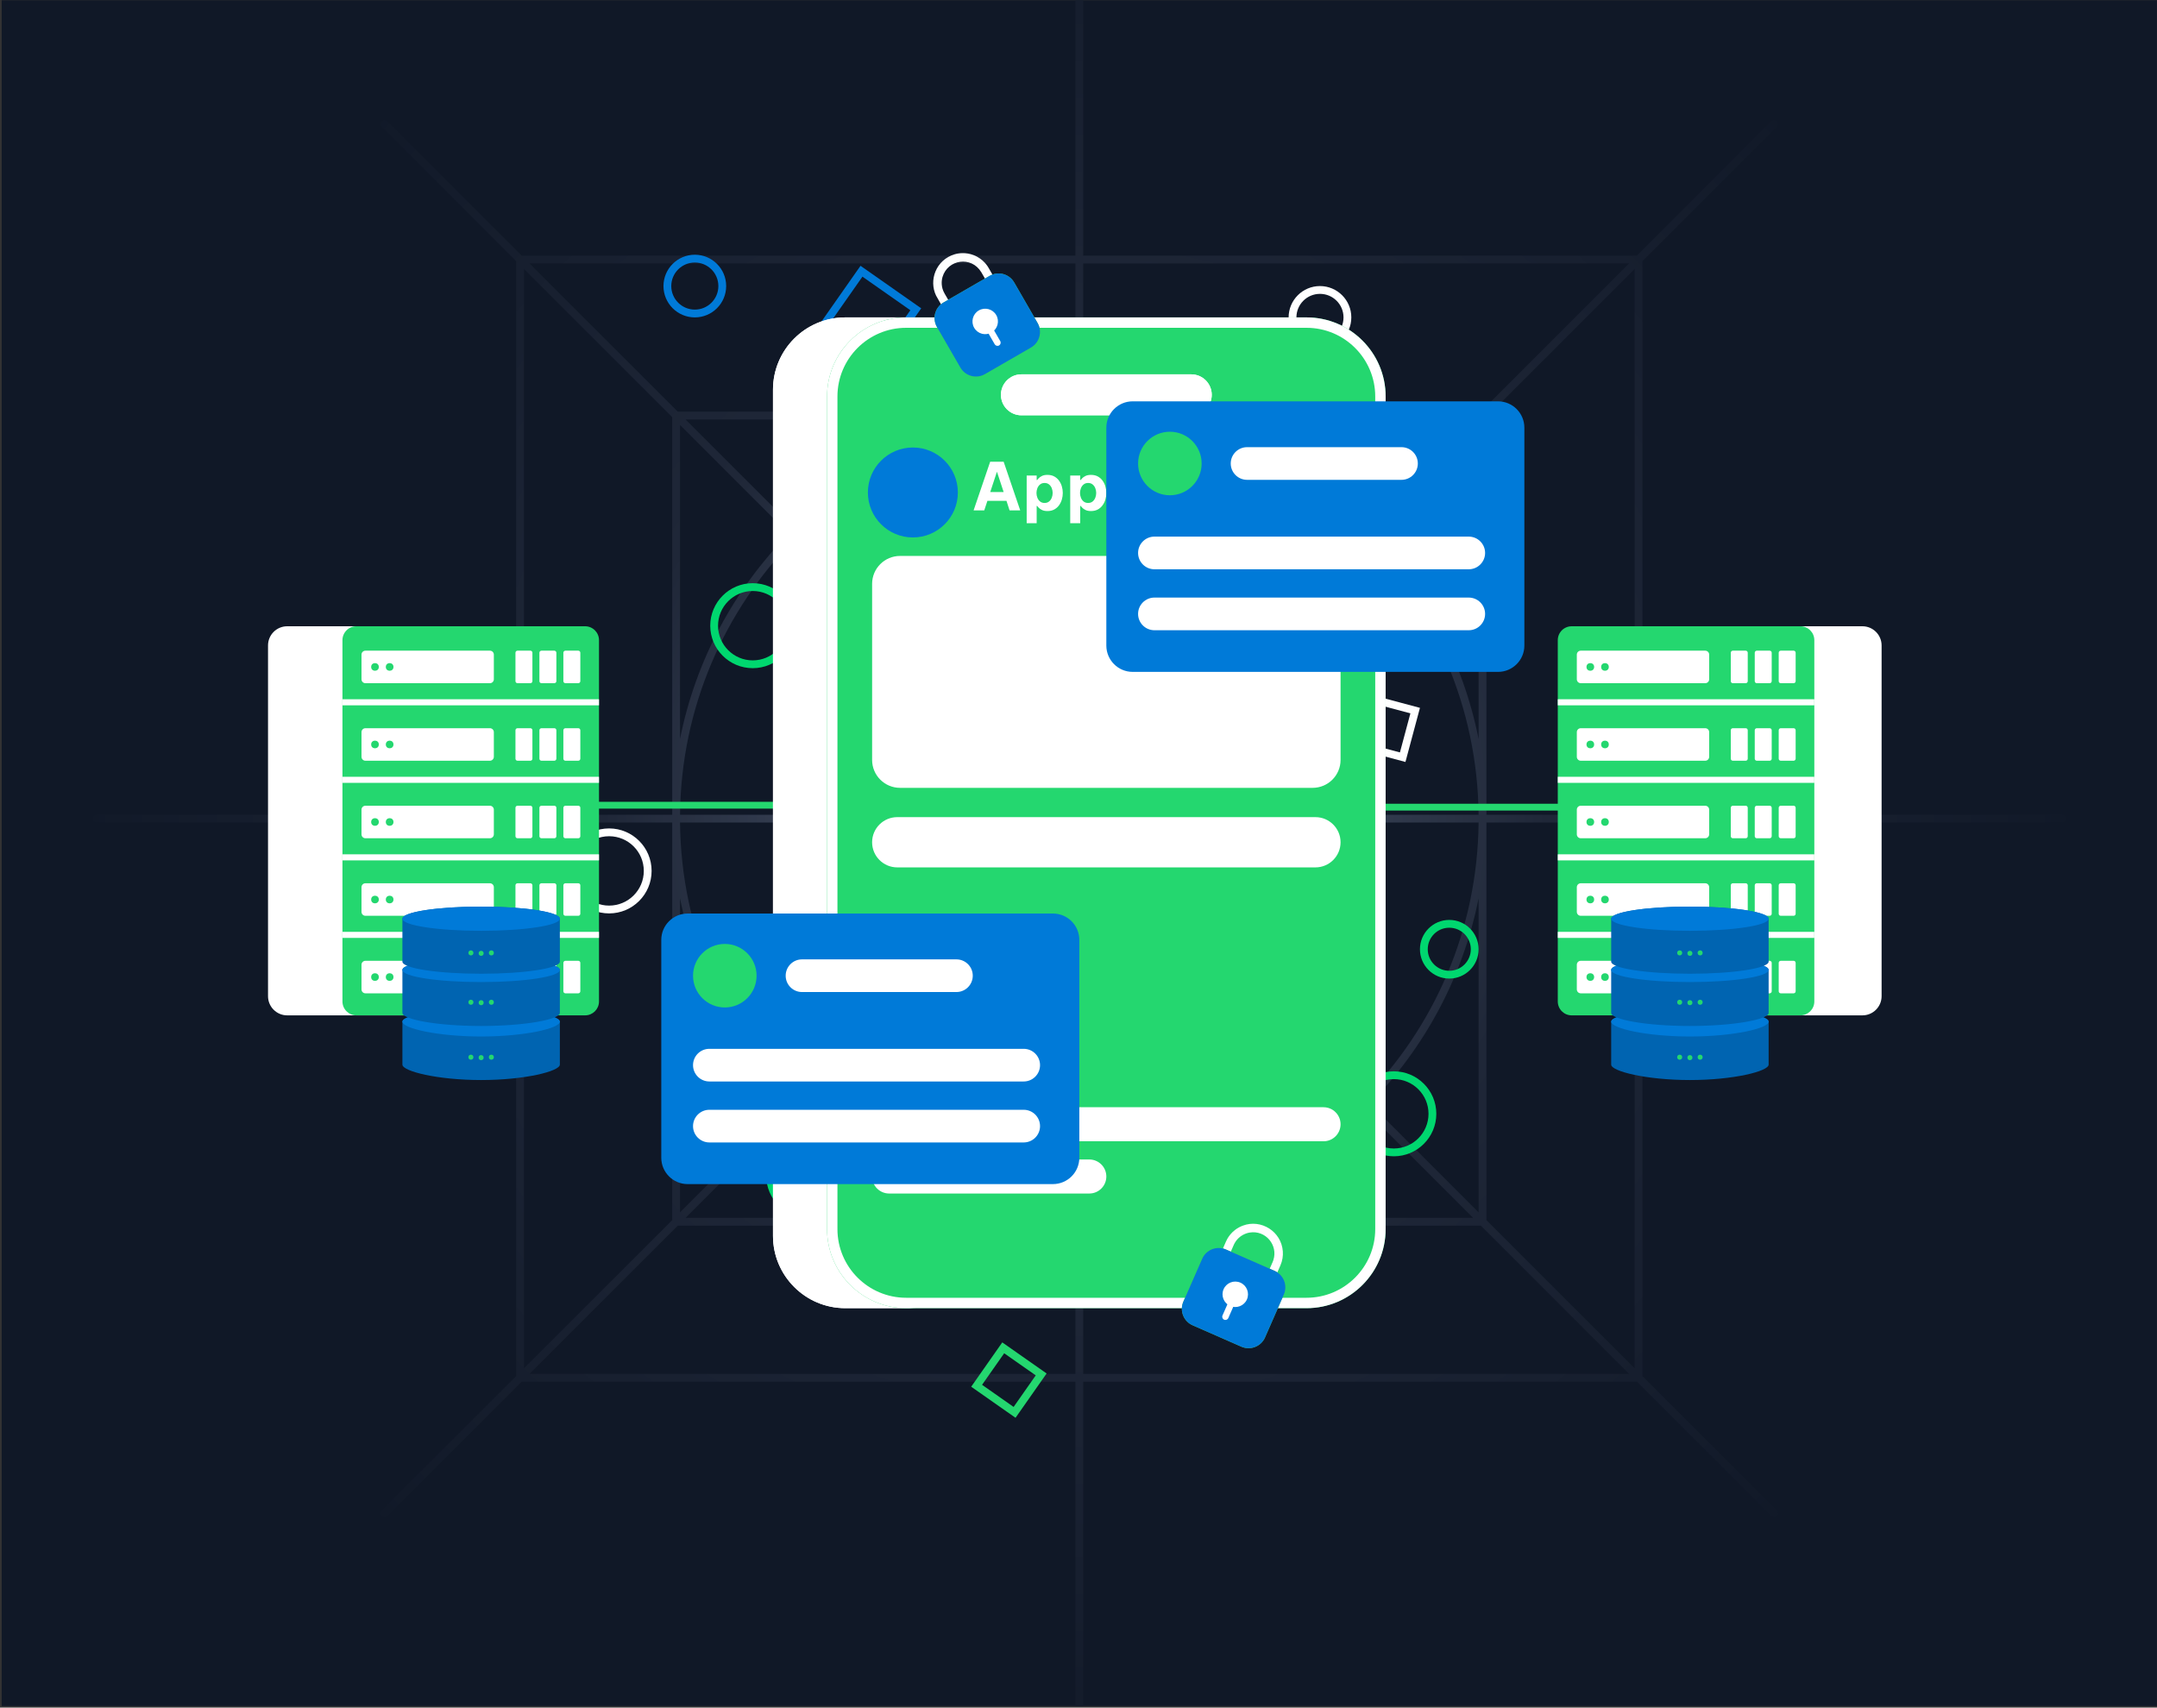 <?xml version="1.0" encoding="UTF-8" standalone="no"?><!DOCTYPE svg PUBLIC "-//W3C//DTD SVG 1.1//EN" "http://www.w3.org/Graphics/SVG/1.1/DTD/svg11.dtd"><svg width="100%" height="100%" viewBox="0 0 1244 985" version="1.1" xmlns="http://www.w3.org/2000/svg" xmlns:xlink="http://www.w3.org/1999/xlink" xml:space="preserve" xmlns:serif="http://www.serif.com/" style="fill-rule:evenodd;clip-rule:evenodd;stroke-linejoin:round;stroke-miterlimit:2;"><rect x="0" y="0" width="1244" height="985" fill="#333333" stroke="none"/><rect id="FE-Networking" x="0.968" y="0.137" width="1243" height="984" style="fill:rgb(16,24,39);"/><clipPath id="_clip1"><rect x="0.968" y="0.137" width="1243" height="984"/></clipPath><g clip-path="url(#_clip1)"><g id="Bg-grid" serif:id="Bg grid"><path d="M297.68,474.489L55.759,474.489C54.517,474.489 53.509,473.481 53.509,472.239C53.509,470.997 54.517,469.989 55.759,469.989L297.68,469.989L297.68,150.634L220.153,73.106C219.275,72.228 219.275,70.802 220.153,69.924C221.031,69.046 222.457,69.046 223.335,69.924L300.862,147.452L620.218,147.452L620.218,-66.364C620.218,-67.605 621.226,-68.614 622.468,-68.614C623.709,-68.614 624.718,-67.605 624.718,-66.364L624.718,147.452L944.073,147.452L1021.6,69.924C1022.48,69.046 1023.9,69.046 1024.78,69.924C1025.66,70.802 1025.66,72.228 1024.78,73.106L947.255,150.634L947.255,469.989L1189.18,469.989C1190.42,469.989 1191.43,470.997 1191.43,472.239C1191.43,473.481 1190.42,474.489 1189.18,474.489L947.255,474.489L947.255,793.844L1024.78,871.372C1025.66,872.25 1025.66,873.676 1024.78,874.554C1023.9,875.432 1022.48,875.432 1021.6,874.554L944.073,797.026L624.718,797.026L624.718,1067.06C624.718,1068.3 623.709,1069.31 622.468,1069.31C621.226,1069.31 620.218,1068.3 620.218,1067.06L620.218,797.026L300.862,797.026L223.335,874.554C222.457,875.432 221.031,875.432 220.153,874.554C219.275,873.676 219.275,872.25 220.153,871.372L297.68,793.844L297.68,474.489ZM302.18,155.134C302.18,178.265 302.18,323.814 302.18,469.989L387.68,469.989L387.68,240.634L302.18,155.134ZM620.218,151.952L305.362,151.952L390.862,237.452L620.218,237.452L620.218,151.952ZM939.573,151.952L624.718,151.952L624.718,237.452L854.073,237.452L939.573,151.952ZM942.755,469.989L942.755,155.134L857.255,240.634L857.255,469.989L942.755,469.989ZM942.755,789.344L942.755,474.489L857.255,474.489L857.255,703.844L942.755,789.344ZM624.718,792.526L939.573,792.526L854.073,707.026L624.718,707.026L624.718,792.526ZM305.362,792.526L620.218,792.526L620.218,707.026L390.862,707.026L305.362,792.526ZM302.18,474.489C302.18,620.663 302.18,766.213 302.18,789.344L387.68,703.844L387.68,474.489L302.18,474.489ZM392.18,245.134C392.18,268.752 392.18,343.714 392.18,426.302C401.244,380.684 423.542,339.808 454.897,307.85L392.18,245.134ZM576.531,241.952C489.611,241.952 411.792,241.952 395.362,241.952L458.079,304.668C490.037,273.313 530.913,251.015 576.531,241.952ZM849.573,241.952C833.144,241.952 755.325,241.952 668.405,241.952C714.022,251.015 754.898,273.313 786.856,304.668L849.573,241.952ZM852.755,426.302L852.755,245.134L790.038,307.85C821.394,339.808 843.691,380.684 852.755,426.302ZM852.755,699.344L852.755,518.176C843.691,563.794 821.394,604.67 790.038,636.627L852.755,699.344ZM668.405,702.526C755.325,702.526 833.144,702.526 849.573,702.526L786.856,639.809C754.898,671.165 714.022,693.463 668.405,702.526ZM395.362,702.526C411.792,702.526 489.611,702.526 576.531,702.526C530.913,693.463 490.037,671.165 458.079,639.809L395.362,702.526ZM392.18,518.176C392.18,605.272 392.18,682.935 392.18,699.344L454.897,636.627C423.542,604.67 401.244,563.794 392.18,518.176ZM458.079,311.032C417.813,352.086 392.784,408.138 392.191,469.989L617.036,469.989L458.079,311.032ZM620.218,241.962C558.367,242.556 502.315,267.584 461.261,307.85L620.218,466.807L620.218,241.962ZM783.675,307.85C742.62,267.584 686.569,242.556 624.718,241.962L624.718,466.807L783.675,307.85ZM852.744,469.989C852.151,408.138 827.122,352.086 786.857,311.032L627.9,469.989L852.744,469.989ZM786.857,633.446C827.122,592.392 852.151,536.34 852.744,474.489L627.9,474.489L786.857,633.446ZM624.718,702.515C686.569,701.922 742.62,676.894 783.675,636.628L624.718,477.671L624.718,702.515ZM461.261,636.628C502.315,676.894 558.367,701.922 620.218,702.515L620.218,477.671L461.261,636.628ZM392.191,474.489C392.784,536.34 417.813,592.392 458.079,633.446L617.036,474.489L392.191,474.489Z" style="fill:url(#_Radial2);"/></g><g><path d="M351.29,477.871C364.818,477.871 375.801,488.854 375.801,502.382C375.801,515.91 364.818,526.894 351.29,526.894C337.761,526.894 326.778,515.91 326.778,502.382C326.778,488.854 337.761,477.871 351.29,477.871ZM351.29,482.371C340.245,482.371 331.278,491.338 331.278,502.382C331.278,513.427 340.245,522.394 351.29,522.394C362.334,522.394 371.301,513.427 371.301,502.382C371.301,491.338 362.334,482.371 351.29,482.371Z" style="fill:white;"/><path d="M434.126,336.411C447.654,336.411 458.637,347.395 458.637,360.923C458.637,374.451 447.654,385.434 434.126,385.434C420.598,385.434 409.614,374.451 409.614,360.923C409.614,347.395 420.598,336.411 434.126,336.411ZM434.126,340.911C423.081,340.911 414.114,349.878 414.114,360.923C414.114,371.968 423.081,380.934 434.126,380.934C445.171,380.934 454.137,371.968 454.137,360.923C454.137,349.878 445.171,340.911 434.126,340.911Z" style="fill:rgb(0,215,111);"/><path d="M761.262,165.011C771.239,165.011 779.34,173.112 779.34,183.09C779.34,193.068 771.239,201.168 761.262,201.168C751.284,201.168 743.183,193.068 743.183,183.09C743.183,173.112 751.284,165.011 761.262,165.011ZM761.262,169.511C753.768,169.511 747.683,175.596 747.683,183.09C747.683,190.584 753.768,196.668 761.262,196.668C768.756,196.668 774.84,190.584 774.84,183.09C774.84,175.596 768.756,169.511 761.262,169.511Z" style="fill:white;"/><path d="M400.721,146.933C410.699,146.933 418.8,155.034 418.8,165.011C418.8,174.989 410.699,183.09 400.721,183.09C390.744,183.09 382.643,174.989 382.643,165.011C382.643,155.034 390.744,146.933 400.721,146.933ZM400.721,151.433C393.227,151.433 387.143,157.517 387.143,165.011C387.143,172.506 393.227,178.59 400.721,178.59C408.216,178.59 414.3,172.506 414.3,165.011C414.3,157.517 408.216,151.433 400.721,151.433Z" style="fill:rgb(0,122,216);"/><path d="M466.419,653.673C479.947,653.673 490.93,664.656 490.93,678.184C490.93,691.712 479.947,702.695 466.419,702.695C452.891,702.695 441.907,691.712 441.907,678.184C441.907,664.656 452.891,653.673 466.419,653.673ZM466.419,658.173C455.374,658.173 446.407,667.139 446.407,678.184C446.407,689.229 455.374,698.195 466.419,698.195C477.463,698.195 486.43,689.229 486.43,678.184C486.43,667.139 477.463,658.173 466.419,658.173Z" style="fill:rgb(0,215,111);"/><path d="M835.838,530.649C845.175,530.649 852.755,538.229 852.755,547.565C852.755,556.902 845.175,564.482 835.838,564.482C826.502,564.482 818.921,556.902 818.921,547.565C818.921,538.229 826.502,530.649 835.838,530.649ZM835.838,535.149C828.985,535.149 823.421,540.712 823.421,547.565C823.421,554.418 828.985,559.982 835.838,559.982C842.691,559.982 848.255,554.418 848.255,547.565C848.255,540.712 842.691,535.149 835.838,535.149Z" style="fill:rgb(0,215,111);"/><path d="M803.852,617.976C817.38,617.976 828.363,628.959 828.363,642.487C828.363,656.015 817.38,666.999 803.852,666.999C790.323,666.999 779.34,656.015 779.34,642.487C779.34,628.959 790.323,617.976 803.852,617.976ZM803.852,622.476C792.807,622.476 783.84,631.443 783.84,642.487C783.84,653.532 792.807,662.499 803.852,662.499C814.896,662.499 823.863,653.532 823.863,642.487C823.863,631.443 814.896,622.476 803.852,622.476Z" style="fill:rgb(0,215,111);"/><path d="M221.49,403.682L240.184,442.12L201.746,460.814L183.052,422.376L221.49,403.682ZM219.411,409.697L189.066,424.455L203.824,454.799L234.169,440.042L219.411,409.697Z" style="fill:rgb(0,122,216);"/><path d="M496.292,153.323L531.293,177.856L506.759,212.857L471.758,188.324L496.292,153.323ZM497.394,159.59L478.026,187.222L505.657,206.589L525.025,178.958L497.394,159.59Z" style="fill:rgb(0,122,216);"/><path d="M578.039,774.352L603.609,792.275L585.686,817.845L560.116,799.922L578.039,774.352ZM579.141,780.62L566.384,798.82L584.584,811.578L597.341,793.377L579.141,780.62Z" style="fill:rgb(36,215,111);"/><path d="M818.921,408.322L810.557,439.538L779.34,431.174L787.705,399.957L818.921,408.322ZM813.41,411.504L790.887,405.469L784.851,427.992L807.375,434.027L813.41,411.504Z" style="fill:white;"/><path d="M226.924,452.992L262.496,466.07L237.805,489.297L226.924,452.992ZM233.818,460.322C233.818,460.322 240.025,481.03 240.025,481.03L254.109,467.782L233.818,460.322Z" style="fill:white;"/><path d="M1016.56,492.938L1005.2,529.095L980.819,505.542L1016.56,492.938ZM1009.57,500.175C1009.57,500.175 989.182,507.365 989.182,507.365L1003.09,520.799L1009.57,500.175Z" style="fill:rgb(0,122,216);"/></g><path d="M271.48,466.446L271.48,462.515L471.009,462.515L471.009,466.446L271.48,466.446Z" style="fill:rgb(36,215,111);"/><path d="M745.61,467.565L745.61,463.633L945.139,463.633L945.139,467.565L745.61,467.565Z" style="fill:rgb(36,215,111);"/><g id="Layer-1" serif:id="Layer 1"/><g id="Coloured"/><g id="Mobile"><path d="M522.606,183.09L487.503,183.09C464.489,183.09 445.805,201.774 445.805,224.788L445.805,712.908C445.805,735.921 464.489,754.606 487.503,754.606L529.067,754.606C506.054,754.606 479.056,735.921 479.056,712.908L479.056,224.788C479.056,201.774 499.593,183.09 522.606,183.09Z" style="fill:white;"/><path d="M522.606,183.09C499.593,183.09 479.056,201.774 479.056,224.788L479.056,712.908C479.056,735.921 506.054,754.606 529.067,754.606L487.503,754.606C464.489,754.606 445.805,735.921 445.805,712.908L445.805,224.788C445.805,201.774 464.489,183.09 487.503,183.09L522.606,183.09ZM493.738,748.606C490.835,746.519 488.135,744.203 485.714,741.692C477.949,733.642 473.056,723.646 473.056,712.908L473.056,224.788C473.056,210.615 479.847,197.843 490.227,189.09L487.503,189.09C467.8,189.09 451.805,205.086 451.805,224.788L451.805,712.908C451.805,732.61 467.8,748.606 487.503,748.606L493.738,748.606Z" style="fill:white;"/><path d="M476.978,228.718L476.978,708.977C476.978,734.16 497.424,754.606 522.606,754.606L753.503,754.606C778.685,754.606 799.131,734.16 799.131,708.977L799.131,228.718C799.131,203.535 778.685,183.09 753.503,183.09L522.606,183.09C497.424,183.09 476.978,203.535 476.978,228.718Z" style="fill:rgb(36,215,111);"/><path d="M476.978,228.718C476.978,203.535 497.424,183.09 522.606,183.09L753.503,183.09C778.685,183.09 799.131,203.535 799.131,228.718L799.131,708.977C799.131,734.16 778.685,754.606 753.503,754.606L522.606,754.606C497.424,754.606 476.978,734.16 476.978,708.977L476.978,228.718ZM482.978,228.718L482.978,708.977C482.978,730.849 500.735,748.606 522.606,748.606L753.503,748.606C775.374,748.606 793.131,730.849 793.131,708.977L793.131,228.718C793.131,206.847 775.374,189.09 753.503,189.09L522.606,189.09C500.735,189.09 482.978,206.847 482.978,228.718Z" style="fill:white;"/><path d="M757.035,320.689L519.074,320.689C510.185,320.689 502.969,327.905 502.969,336.793L502.969,438.357C502.969,447.246 510.185,454.462 519.074,454.462L757.035,454.462C765.924,454.462 773.14,447.246 773.14,438.357L773.14,336.793C773.14,327.905 765.924,320.689 757.035,320.689Z" style="fill:white;"/><path d="M758.648,471.361L517.461,471.361C509.463,471.361 502.969,477.855 502.969,485.853C502.969,493.852 509.463,500.346 517.461,500.346L758.648,500.346C766.646,500.346 773.14,493.852 773.14,485.853C773.14,477.855 766.646,471.361 758.648,471.361Z" style="fill:white;"/><path d="M763.324,638.703L512.785,638.703C507.367,638.703 502.969,643.102 502.969,648.52C502.969,653.937 507.367,658.336 512.785,658.336L763.324,658.336C768.741,658.336 773.14,653.937 773.14,648.52C773.14,643.102 768.741,638.703 763.324,638.703Z" style="fill:white;"/><path d="M628.238,668.838L512.785,668.838C507.367,668.838 502.969,673.236 502.969,678.654C502.969,684.072 507.367,688.47 512.785,688.47L628.238,688.47C633.656,688.47 638.054,684.072 638.054,678.654C638.054,673.236 633.656,668.838 628.238,668.838Z" style="fill:white;"/><path d="M687.029,215.933L589.079,215.933C582.559,215.933 577.266,221.226 577.266,227.746C577.266,234.266 582.559,239.56 589.079,239.56L687.029,239.56C693.55,239.56 698.843,234.266 698.843,227.746C698.843,221.226 693.55,215.933 687.029,215.933Z" style="fill:white;"/><path d="M687.029,215.933C693.55,215.933 698.843,221.226 698.843,227.746C698.843,234.266 693.55,239.56 687.029,239.56L589.079,239.56C582.559,239.56 577.266,234.266 577.266,227.746C577.266,221.226 582.559,215.933 589.079,215.933L687.029,215.933ZM687.029,220.433L589.079,220.433C585.043,220.433 581.766,223.71 581.766,227.746C581.766,231.783 585.043,235.06 589.079,235.06L687.029,235.06C691.066,235.06 694.343,231.783 694.343,227.746C694.343,223.71 691.066,220.433 687.029,220.433Z" style="fill:white;"/><circle cx="526.479" cy="284.08" r="25.944" style="fill:rgb(0,122,216);"/><path d="M561.497,294.418L571.057,266.345L578.834,266.345L588.395,294.418L582.249,294.418L580.466,288.917L569.464,288.917L567.643,294.418L561.497,294.418ZM571.095,283.834L578.834,283.834L574.965,272.111L571.095,283.834Z" style="fill:white;fill-rule:nonzero;"/><path d="M592.112,301.816L592.112,274.311L597.879,274.311L597.879,276.891L598.145,276.891C598.271,276.714 598.555,276.385 598.998,275.905C599.441,275.424 600.079,274.975 600.914,274.558C601.749,274.141 602.811,273.932 604.101,273.932C605.593,273.932 606.889,274.229 607.989,274.824C609.089,275.418 610.006,276.215 610.74,277.214C611.473,278.213 612.023,279.332 612.39,280.571C612.757,281.81 612.94,283.075 612.94,284.365C612.94,285.655 612.757,286.919 612.39,288.159C612.023,289.398 611.473,290.517 610.74,291.516C610.006,292.515 609.089,293.312 607.989,293.906C606.889,294.5 605.593,294.798 604.101,294.798C602.811,294.798 601.749,294.589 600.914,294.172C600.079,293.754 599.441,293.305 598.998,292.825C598.555,292.344 598.271,292.016 598.145,291.838L597.879,291.838L597.879,301.816L592.112,301.816ZM597.765,284.365C597.765,285.301 597.936,286.211 598.277,287.096C598.619,287.982 599.137,288.709 599.833,289.278C600.528,289.847 601.394,290.131 602.431,290.131C603.468,290.131 604.335,289.847 605.03,289.278C605.726,288.709 606.244,287.982 606.586,287.096C606.927,286.211 607.098,285.301 607.098,284.365C607.098,283.429 606.927,282.519 606.586,281.633C606.244,280.748 605.726,280.021 605.03,279.452C604.335,278.883 603.468,278.598 602.431,278.598C601.394,278.598 600.528,278.883 599.833,279.452C599.137,280.021 598.619,280.748 598.277,281.633C597.936,282.519 597.765,283.429 597.765,284.365Z" style="fill:white;fill-rule:nonzero;"/><path d="M617.227,301.816L617.227,274.311L622.993,274.311L622.993,276.891L623.259,276.891C623.385,276.714 623.67,276.385 624.113,275.905C624.555,275.424 625.194,274.975 626.028,274.558C626.863,274.141 627.925,273.932 629.215,273.932C630.707,273.932 632.003,274.229 633.104,274.824C634.204,275.418 635.121,276.215 635.854,277.214C636.588,278.213 637.138,279.332 637.504,280.571C637.871,281.81 638.054,283.075 638.054,284.365C638.054,285.655 637.871,286.919 637.504,288.159C637.138,289.398 636.588,290.517 635.854,291.516C635.121,292.515 634.204,293.312 633.104,293.906C632.003,294.5 630.707,294.798 629.215,294.798C627.925,294.798 626.863,294.589 626.028,294.172C625.194,293.754 624.555,293.305 624.113,292.825C623.67,292.344 623.385,292.016 623.259,291.838L622.993,291.838L622.993,301.816L617.227,301.816ZM622.88,284.365C622.88,285.301 623.05,286.211 623.392,287.096C623.733,287.982 624.252,288.709 624.947,289.278C625.643,289.847 626.509,290.131 627.546,290.131C628.583,290.131 629.449,289.847 630.145,289.278C630.84,288.709 631.359,287.982 631.7,287.096C632.041,286.211 632.212,285.301 632.212,284.365C632.212,283.429 632.041,282.519 631.7,281.633C631.359,280.748 630.84,280.021 630.145,279.452C629.449,278.883 628.583,278.598 627.546,278.598C626.509,278.598 625.643,278.883 624.947,279.452C624.252,280.021 623.733,280.748 623.392,281.633C623.05,282.519 622.88,283.429 622.88,284.365Z" style="fill:white;fill-rule:nonzero;"/></g><g><path d="M622.468,542.163L622.468,667.839C622.468,676.227 615.658,683.036 607.271,683.036L396.574,683.036C388.187,683.036 381.377,676.227 381.377,667.839L381.377,542.163C381.377,533.776 388.187,526.966 396.574,526.966L607.271,526.966C615.658,526.966 622.468,533.776 622.468,542.163Z" style="fill:rgb(0,122,216);"/><path d="M599.821,614.422C599.821,619.621 595.6,623.842 590.4,623.842L409.11,623.842C403.91,623.842 399.689,619.621 399.689,614.422C399.689,609.222 403.91,605.001 409.11,605.001L590.4,605.001C595.6,605.001 599.821,609.222 599.821,614.422Z" style="fill:white;"/><path d="M599.821,649.591C599.821,654.79 595.6,659.011 590.4,659.011L409.11,659.011C403.91,659.011 399.689,654.79 399.689,649.591C399.689,644.391 403.91,640.17 409.11,640.17L590.4,640.17C595.6,640.17 599.821,644.391 599.821,649.591Z" style="fill:white;"/><path d="M561.021,562.828C561.021,568.027 556.8,572.249 551.601,572.249L462.541,572.249C457.342,572.249 453.121,568.027 453.121,562.828C453.121,557.629 457.342,553.407 462.541,553.407L551.601,553.407C556.8,553.407 561.021,557.629 561.021,562.828Z" style="fill:white;"/><circle cx="418.015" cy="562.828" r="18.325" style="fill:rgb(36,215,111);"/></g><g><path d="M879.145,246.702L879.145,372.378C879.145,380.766 872.335,387.575 863.948,387.575L653.251,387.575C644.864,387.575 638.054,380.766 638.054,372.378L638.054,246.702C638.054,238.315 644.864,231.505 653.251,231.505L863.948,231.505C872.335,231.505 879.145,238.315 879.145,246.702Z" style="fill:rgb(0,122,216);"/><path d="M856.498,318.961C856.498,324.16 852.277,328.382 847.077,328.382L665.787,328.382C660.587,328.382 656.366,324.16 656.366,318.961C656.366,313.762 660.587,309.54 665.787,309.54L847.077,309.54C852.277,309.54 856.498,313.762 856.498,318.961Z" style="fill:white;"/><path d="M856.498,354.13C856.498,359.329 852.277,363.55 847.077,363.55L665.787,363.55C660.587,363.55 656.366,359.329 656.366,354.13C656.366,348.931 660.587,344.709 665.787,344.709L847.077,344.709C852.277,344.709 856.498,348.931 856.498,354.13Z" style="fill:white;"/><path d="M817.698,267.367C817.698,272.566 813.477,276.788 808.278,276.788L719.218,276.788C714.019,276.788 709.798,272.566 709.798,267.367C709.798,262.168 714.019,257.947 719.218,257.947L808.278,257.947C813.477,257.947 817.698,262.168 817.698,267.367Z" style="fill:white;"/><circle cx="674.692" cy="267.367" r="18.325" style="fill:rgb(36,215,111);"/></g><g><path d="M1085.17,372.319L1085.17,574.641C1085.17,580.746 1080.21,585.703 1074.11,585.703L995.896,585.703C989.792,585.703 984.835,580.746 984.835,574.641L984.835,372.319C984.835,366.214 989.792,361.258 995.896,361.258L1074.11,361.258C1080.21,361.258 1085.17,366.214 1085.17,372.319Z" style="fill:white;"/><g><g><path d="M1046.37,369.273L1046.37,577.688C1046.37,582.111 1042.78,585.703 1038.36,585.703L906.427,585.703C902.003,585.703 898.412,582.111 898.412,577.688L898.412,369.273C898.412,364.849 902.003,361.258 906.427,361.258L1038.36,361.258C1042.78,361.258 1046.37,364.849 1046.37,369.273Z" style="fill:rgb(36,215,111);"/></g><g><path d="M985.723,391.838L985.723,377.597C985.723,376.351 984.711,375.339 983.465,375.339L911.653,375.339C910.407,375.339 909.395,376.351 909.395,377.597L909.395,391.838C909.395,393.084 910.407,394.096 911.653,394.096L983.465,394.096C984.711,394.096 985.723,393.084 985.723,391.838Z" style="fill:white;"/><path d="M1035.6,392.919L1035.6,376.516C1035.6,375.867 1035.08,375.339 1034.43,375.339L1027,375.339C1026.35,375.339 1025.83,375.867 1025.83,376.516L1025.83,392.919C1025.83,393.569 1026.35,394.096 1027,394.096L1034.43,394.096C1035.08,394.096 1035.6,393.569 1035.6,392.919Z" style="fill:white;"/><path d="M1021.79,392.919L1021.79,376.516C1021.79,375.867 1021.26,375.339 1020.61,375.339L1013.19,375.339C1012.54,375.339 1012.01,375.867 1012.01,376.516L1012.01,392.919C1012.01,393.569 1012.54,394.096 1013.19,394.096L1020.61,394.096C1021.26,394.096 1021.79,393.569 1021.79,392.919Z" style="fill:white;"/><path d="M1007.97,392.919L1007.97,376.516C1007.97,375.867 1007.44,375.339 1006.79,375.339L999.368,375.339C998.719,375.339 998.191,375.867 998.191,376.516L998.191,392.919C998.191,393.569 998.719,394.096 999.368,394.096L1006.79,394.096C1007.44,394.096 1007.97,393.569 1007.97,392.919Z" style="fill:white;"/><circle cx="917.178" cy="384.718" r="2.207" style="fill:rgb(36,215,111);"/><circle cx="925.632" cy="384.718" r="2.207" style="fill:rgb(36,215,111);"/><rect x="898.412" y="403.359" width="147.959" height="3.5" style="fill:white;"/></g><g><path d="M985.723,436.561L985.723,422.32C985.723,421.074 984.711,420.062 983.465,420.062L911.653,420.062C910.407,420.062 909.395,421.074 909.395,422.32L909.395,436.561C909.395,437.807 910.407,438.819 911.653,438.819L983.465,438.819C984.711,438.819 985.723,437.807 985.723,436.561Z" style="fill:white;"/><path d="M1035.6,437.642L1035.6,421.239C1035.6,420.59 1035.08,420.062 1034.43,420.062L1027,420.062C1026.35,420.062 1025.83,420.59 1025.83,421.239L1025.83,437.642C1025.83,438.292 1026.35,438.819 1027,438.819L1034.43,438.819C1035.08,438.819 1035.6,438.292 1035.6,437.642Z" style="fill:white;"/><path d="M1021.79,437.642L1021.79,421.239C1021.79,420.59 1021.26,420.062 1020.61,420.062L1013.19,420.062C1012.54,420.062 1012.01,420.59 1012.01,421.239L1012.01,437.642C1012.01,438.292 1012.54,438.819 1013.19,438.819L1020.61,438.819C1021.26,438.819 1021.79,438.292 1021.79,437.642Z" style="fill:white;"/><path d="M1007.97,437.642L1007.97,421.239C1007.97,420.59 1007.44,420.062 1006.79,420.062L999.368,420.062C998.719,420.062 998.191,420.59 998.191,421.239L998.191,437.642C998.191,438.292 998.719,438.819 999.368,438.819L1006.79,438.819C1007.44,438.819 1007.97,438.292 1007.97,437.642Z" style="fill:white;"/><circle cx="917.178" cy="429.441" r="2.207" style="fill:rgb(36,215,111);"/><circle cx="925.632" cy="429.441" r="2.207" style="fill:rgb(36,215,111);"/><rect x="898.412" y="448.082" width="147.959" height="3.5" style="fill:white;"/></g><g><path d="M985.723,481.284L985.723,467.044C985.723,465.797 984.711,464.785 983.465,464.785L911.653,464.785C910.407,464.785 909.395,465.797 909.395,467.044L909.395,481.284C909.395,482.53 910.407,483.542 911.653,483.542L983.465,483.542C984.711,483.542 985.723,482.53 985.723,481.284Z" style="fill:white;"/><path d="M1035.6,482.365L1035.6,465.963C1035.6,465.313 1035.08,464.785 1034.43,464.785L1027,464.785C1026.35,464.785 1025.83,465.313 1025.83,465.963L1025.83,482.365C1025.83,483.015 1026.35,483.542 1027,483.542L1034.43,483.542C1035.08,483.542 1035.6,483.015 1035.6,482.365Z" style="fill:white;"/><path d="M1021.79,482.365L1021.79,465.963C1021.79,465.313 1021.26,464.785 1020.61,464.785L1013.19,464.785C1012.54,464.785 1012.01,465.313 1012.01,465.963L1012.01,482.365C1012.01,483.015 1012.54,483.542 1013.19,483.542L1020.61,483.542C1021.26,483.542 1021.79,483.015 1021.79,482.365Z" style="fill:white;"/><path d="M1007.97,482.365L1007.97,465.963C1007.97,465.313 1007.44,464.785 1006.79,464.785L999.368,464.785C998.719,464.785 998.191,465.313 998.191,465.963L998.191,482.365C998.191,483.015 998.719,483.542 999.368,483.542L1006.79,483.542C1007.44,483.542 1007.97,483.015 1007.97,482.365Z" style="fill:white;"/><circle cx="917.178" cy="474.164" r="2.207" style="fill:rgb(36,215,111);"/><circle cx="925.632" cy="474.164" r="2.207" style="fill:rgb(36,215,111);"/><rect x="898.412" y="492.805" width="147.959" height="3.5" style="fill:white;"/></g><g><path d="M985.723,526.007L985.723,511.767C985.723,510.52 984.711,509.509 983.465,509.509L911.653,509.509C910.407,509.509 909.395,510.52 909.395,511.767L909.395,526.007C909.395,527.254 910.407,528.265 911.653,528.265L983.465,528.265C984.711,528.265 985.723,527.254 985.723,526.007Z" style="fill:white;"/><path d="M1035.6,527.088L1035.6,510.686C1035.6,510.036 1035.08,509.509 1034.43,509.509L1027,509.509C1026.35,509.509 1025.83,510.036 1025.83,510.686L1025.83,527.088C1025.83,527.738 1026.35,528.265 1027,528.265L1034.43,528.265C1035.08,528.265 1035.6,527.738 1035.6,527.088Z" style="fill:white;"/><path d="M1021.79,527.088L1021.79,510.686C1021.79,510.036 1021.26,509.509 1020.61,509.509L1013.19,509.509C1012.54,509.509 1012.01,510.036 1012.01,510.686L1012.01,527.088C1012.01,527.738 1012.54,528.265 1013.19,528.265L1020.61,528.265C1021.26,528.265 1021.79,527.738 1021.79,527.088Z" style="fill:white;"/><path d="M1007.97,527.088L1007.97,510.686C1007.97,510.036 1007.44,509.509 1006.79,509.509L999.368,509.509C998.719,509.509 998.191,510.036 998.191,510.686L998.191,527.088C998.191,527.738 998.719,528.265 999.368,528.265L1006.79,528.265C1007.44,528.265 1007.97,527.738 1007.97,527.088Z" style="fill:white;"/><circle cx="917.178" cy="518.887" r="2.207" style="fill:rgb(36,215,111);"/><circle cx="925.632" cy="518.887" r="2.207" style="fill:rgb(36,215,111);"/><rect x="898.412" y="537.528" width="147.959" height="3.5" style="fill:white;"/></g><g><path d="M985.723,570.73L985.723,556.49C985.723,555.243 984.711,554.232 983.465,554.232L911.653,554.232C910.407,554.232 909.395,555.243 909.395,556.49L909.395,570.73C909.395,571.977 910.407,572.988 911.653,572.988L983.465,572.988C984.711,572.988 985.723,571.977 985.723,570.73Z" style="fill:white;"/><path d="M1035.6,571.811L1035.6,555.409C1035.6,554.759 1035.08,554.232 1034.43,554.232L1027,554.232C1026.35,554.232 1025.83,554.759 1025.83,555.409L1025.83,571.811C1025.83,572.461 1026.35,572.988 1027,572.988L1034.43,572.988C1035.08,572.988 1035.6,572.461 1035.6,571.811Z" style="fill:white;"/><path d="M1021.79,571.811L1021.79,555.409C1021.79,554.759 1021.26,554.232 1020.61,554.232L1013.19,554.232C1012.54,554.232 1012.01,554.759 1012.01,555.409L1012.01,571.811C1012.01,572.461 1012.54,572.988 1013.19,572.988L1020.61,572.988C1021.26,572.988 1021.79,572.461 1021.79,571.811Z" style="fill:white;"/><path d="M1007.97,571.811L1007.97,555.409C1007.97,554.759 1007.44,554.232 1006.79,554.232L999.368,554.232C998.719,554.232 998.191,554.759 998.191,555.409L998.191,571.811C998.191,572.461 998.719,572.988 999.368,572.988L1006.79,572.988C1007.44,572.988 1007.97,572.461 1007.97,571.811Z" style="fill:white;"/><circle cx="917.178" cy="563.61" r="2.207" style="fill:rgb(36,215,111);"/><circle cx="925.632" cy="563.61" r="2.207" style="fill:rgb(36,215,111);"/></g></g></g><g><path d="M254.905,372.319L254.905,574.641C254.905,580.746 249.948,585.703 243.843,585.703L165.635,585.703C159.53,585.703 154.574,580.746 154.574,574.641L154.574,372.319C154.574,366.214 159.53,361.258 165.635,361.258L243.843,361.258C249.948,361.258 254.905,366.214 254.905,372.319Z" style="fill:white;"/><g><g><path d="M345.46,369.273L345.46,577.688C345.46,582.111 341.868,585.703 337.445,585.703L205.515,585.703C201.092,585.703 197.5,582.111 197.5,577.688L197.5,369.273C197.5,364.849 201.092,361.258 205.515,361.258L337.445,361.258C341.868,361.258 345.46,364.849 345.46,369.273Z" style="fill:rgb(36,215,111);"/></g><g><path d="M284.811,391.838L284.811,377.597C284.811,376.351 283.799,375.339 282.553,375.339L210.742,375.339C209.495,375.339 208.484,376.351 208.484,377.597L208.484,391.838C208.484,393.084 209.495,394.096 210.742,394.096L282.553,394.096C283.799,394.096 284.811,393.084 284.811,391.838Z" style="fill:white;"/><path d="M334.691,392.919L334.691,376.516C334.691,375.867 334.164,375.339 333.514,375.339L326.091,375.339C325.442,375.339 324.914,375.867 324.914,376.516L324.914,392.919C324.914,393.569 325.442,394.096 326.091,394.096L333.514,394.096C334.164,394.096 334.691,393.569 334.691,392.919Z" style="fill:white;"/><path d="M320.874,392.919L320.874,376.516C320.874,375.867 320.347,375.339 319.697,375.339L312.274,375.339C311.624,375.339 311.097,375.867 311.097,376.516L311.097,392.919C311.097,393.569 311.624,394.096 312.274,394.096L319.697,394.096C320.347,394.096 320.874,393.569 320.874,392.919Z" style="fill:white;"/><path d="M307.057,392.919L307.057,376.516C307.057,375.867 306.53,375.339 305.88,375.339L298.457,375.339C297.807,375.339 297.28,375.867 297.28,376.516L297.28,392.919C297.28,393.569 297.807,394.096 298.457,394.096L305.88,394.096C306.53,394.096 307.057,393.569 307.057,392.919Z" style="fill:white;"/><circle cx="216.266" cy="384.718" r="2.207" style="fill:rgb(36,215,111);"/><circle cx="224.72" cy="384.718" r="2.207" style="fill:rgb(36,215,111);"/><rect x="197.5" y="403.359" width="147.959" height="3.5" style="fill:white;"/></g><g><path d="M284.811,436.561L284.811,422.32C284.811,421.074 283.799,420.062 282.553,420.062L210.742,420.062C209.495,420.062 208.484,421.074 208.484,422.32L208.484,436.561C208.484,437.807 209.495,438.819 210.742,438.819L282.553,438.819C283.799,438.819 284.811,437.807 284.811,436.561Z" style="fill:white;"/><path d="M334.691,437.642L334.691,421.239C334.691,420.59 334.164,420.062 333.514,420.062L326.091,420.062C325.442,420.062 324.914,420.59 324.914,421.239L324.914,437.642C324.914,438.292 325.442,438.819 326.091,438.819L333.514,438.819C334.164,438.819 334.691,438.292 334.691,437.642Z" style="fill:white;"/><path d="M320.874,437.642L320.874,421.239C320.874,420.59 320.347,420.062 319.697,420.062L312.274,420.062C311.624,420.062 311.097,420.59 311.097,421.239L311.097,437.642C311.097,438.292 311.624,438.819 312.274,438.819L319.697,438.819C320.347,438.819 320.874,438.292 320.874,437.642Z" style="fill:white;"/><path d="M307.057,437.642L307.057,421.239C307.057,420.59 306.53,420.062 305.88,420.062L298.457,420.062C297.807,420.062 297.28,420.59 297.28,421.239L297.28,437.642C297.28,438.292 297.807,438.819 298.457,438.819L305.88,438.819C306.53,438.819 307.057,438.292 307.057,437.642Z" style="fill:white;"/><circle cx="216.266" cy="429.441" r="2.207" style="fill:rgb(36,215,111);"/><circle cx="224.72" cy="429.441" r="2.207" style="fill:rgb(36,215,111);"/><rect x="197.5" y="448.082" width="147.959" height="3.5" style="fill:white;"/></g><g><path d="M284.811,481.284L284.811,467.044C284.811,465.797 283.799,464.785 282.553,464.785L210.742,464.785C209.495,464.785 208.484,465.797 208.484,467.044L208.484,481.284C208.484,482.53 209.495,483.542 210.742,483.542L282.553,483.542C283.799,483.542 284.811,482.53 284.811,481.284Z" style="fill:white;"/><path d="M334.691,482.365L334.691,465.963C334.691,465.313 334.164,464.785 333.514,464.785L326.091,464.785C325.442,464.785 324.914,465.313 324.914,465.963L324.914,482.365C324.914,483.015 325.442,483.542 326.091,483.542L333.514,483.542C334.164,483.542 334.691,483.015 334.691,482.365Z" style="fill:white;"/><path d="M320.874,482.365L320.874,465.963C320.874,465.313 320.347,464.785 319.697,464.785L312.274,464.785C311.624,464.785 311.097,465.313 311.097,465.963L311.097,482.365C311.097,483.015 311.624,483.542 312.274,483.542L319.697,483.542C320.347,483.542 320.874,483.015 320.874,482.365Z" style="fill:white;"/><path d="M307.057,482.365L307.057,465.963C307.057,465.313 306.53,464.785 305.88,464.785L298.457,464.785C297.807,464.785 297.28,465.313 297.28,465.963L297.28,482.365C297.28,483.015 297.807,483.542 298.457,483.542L305.88,483.542C306.53,483.542 307.057,483.015 307.057,482.365Z" style="fill:white;"/><circle cx="216.266" cy="474.164" r="2.207" style="fill:rgb(36,215,111);"/><circle cx="224.72" cy="474.164" r="2.207" style="fill:rgb(36,215,111);"/><rect x="197.5" y="492.805" width="147.959" height="3.5" style="fill:white;"/></g><g><path d="M284.811,526.007L284.811,511.767C284.811,510.52 283.799,509.509 282.553,509.509L210.742,509.509C209.495,509.509 208.484,510.52 208.484,511.767L208.484,526.007C208.484,527.254 209.495,528.265 210.742,528.265L282.553,528.265C283.799,528.265 284.811,527.254 284.811,526.007Z" style="fill:white;"/><path d="M334.691,527.088L334.691,510.686C334.691,510.036 334.164,509.509 333.514,509.509L326.091,509.509C325.442,509.509 324.914,510.036 324.914,510.686L324.914,527.088C324.914,527.738 325.442,528.265 326.091,528.265L333.514,528.265C334.164,528.265 334.691,527.738 334.691,527.088Z" style="fill:white;"/><path d="M320.874,527.088L320.874,510.686C320.874,510.036 320.347,509.509 319.697,509.509L312.274,509.509C311.624,509.509 311.097,510.036 311.097,510.686L311.097,527.088C311.097,527.738 311.624,528.265 312.274,528.265L319.697,528.265C320.347,528.265 320.874,527.738 320.874,527.088Z" style="fill:white;"/><path d="M307.057,527.088L307.057,510.686C307.057,510.036 306.53,509.509 305.88,509.509L298.457,509.509C297.807,509.509 297.28,510.036 297.28,510.686L297.28,527.088C297.28,527.738 297.807,528.265 298.457,528.265L305.88,528.265C306.53,528.265 307.057,527.738 307.057,527.088Z" style="fill:white;"/><circle cx="216.266" cy="518.887" r="2.207" style="fill:rgb(36,215,111);"/><circle cx="224.72" cy="518.887" r="2.207" style="fill:rgb(36,215,111);"/><rect x="197.5" y="537.528" width="147.959" height="3.5" style="fill:white;"/></g><g><path d="M284.811,570.73L284.811,556.49C284.811,555.243 283.799,554.232 282.553,554.232L210.742,554.232C209.495,554.232 208.484,555.243 208.484,556.49L208.484,570.73C208.484,571.977 209.495,572.988 210.742,572.988L282.553,572.988C283.799,572.988 284.811,571.977 284.811,570.73Z" style="fill:white;"/><path d="M334.691,571.811L334.691,555.409C334.691,554.759 334.164,554.232 333.514,554.232L326.091,554.232C325.442,554.232 324.914,554.759 324.914,555.409L324.914,571.811C324.914,572.461 325.442,572.988 326.091,572.988L333.514,572.988C334.164,572.988 334.691,572.461 334.691,571.811Z" style="fill:white;"/><path d="M320.874,571.811L320.874,555.409C320.874,554.759 320.347,554.232 319.697,554.232L312.274,554.232C311.624,554.232 311.097,554.759 311.097,555.409L311.097,571.811C311.097,572.461 311.624,572.988 312.274,572.988L319.697,572.988C320.347,572.988 320.874,572.461 320.874,571.811Z" style="fill:white;"/><path d="M307.057,571.811L307.057,555.409C307.057,554.759 306.53,554.232 305.88,554.232L298.457,554.232C297.807,554.232 297.28,554.759 297.28,555.409L297.28,571.811C297.28,572.461 297.807,572.988 298.457,572.988L305.88,572.988C306.53,572.988 307.057,572.461 307.057,571.811Z" style="fill:white;"/><circle cx="216.266" cy="563.61" r="2.207" style="fill:rgb(36,215,111);"/><circle cx="224.72" cy="563.61" r="2.207" style="fill:rgb(36,215,111);"/></g></g></g><g><g><path d="M929.211,589.351C929.211,585.496 949.556,582.366 974.614,582.366C999.673,582.366 1020.02,585.496 1020.02,589.351L1020.02,613.986L1020.01,613.986C1020.01,614.029 1020.02,614.071 1020.02,614.114C1020.02,617.969 999.673,623.015 974.614,623.015C949.556,623.015 929.211,617.969 929.211,614.114C929.211,614.071 929.214,614.029 929.219,613.986L929.211,613.986L929.211,589.351Z" style="fill:rgb(0,100,177);"/><path d="M974.614,582.366C999.673,582.366 1020.02,585.496 1020.02,589.351C1020.02,593.206 999.673,597.895 974.614,597.895C949.556,597.895 929.211,593.206 929.211,589.351C929.211,585.496 949.556,582.366 974.614,582.366Z" style="fill:rgb(0,122,216);"/></g><g><path d="M929.211,559.505C929.211,555.649 949.556,552.519 974.614,552.519C999.673,552.519 1020.02,555.649 1020.02,559.505L1020.02,584.14L1020.01,584.14C1020.01,584.182 1020.02,584.225 1020.02,584.267C1020.02,588.123 999.673,591.833 974.614,591.833C949.556,591.833 929.211,588.123 929.211,584.267C929.211,584.225 929.214,584.182 929.219,584.14L929.211,584.14L929.211,559.505Z" style="fill:rgb(0,100,177);"/><ellipse cx="974.614" cy="559.505" rx="45.403" ry="6.986" style="fill:rgb(0,122,216);"/></g><g><path d="M929.211,529.947C929.211,526.092 949.556,522.962 974.614,522.962C999.673,522.962 1020.02,526.092 1020.02,529.947L1020.02,554.583L1020.01,554.583C1020.01,554.625 1020.02,554.667 1020.02,554.71C1020.02,558.565 999.673,561.695 974.614,561.695C949.556,561.695 929.211,558.565 929.211,554.71C929.211,554.667 929.214,554.625 929.219,554.583L929.211,554.583L929.211,529.947Z" style="fill:rgb(0,100,177);"/><ellipse cx="974.614" cy="529.947" rx="45.403" ry="6.986" style="fill:rgb(0,122,216);"/></g><g><circle cx="968.719" cy="549.671" r="1.45" style="fill:rgb(36,215,111);"/><circle cx="974.614" cy="549.916" r="1.45" style="fill:rgb(36,215,111);"/><circle cx="980.51" cy="549.671" r="1.45" style="fill:rgb(36,215,111);"/></g><g><circle cx="968.719" cy="578.146" r="1.45" style="fill:rgb(36,215,111);"/><circle cx="974.614" cy="578.391" r="1.45" style="fill:rgb(36,215,111);"/><circle cx="980.51" cy="578.146" r="1.45" style="fill:rgb(36,215,111);"/></g><g><circle cx="968.719" cy="609.838" r="1.45" style="fill:rgb(36,215,111);"/><circle cx="974.614" cy="610.083" r="1.45" style="fill:rgb(36,215,111);"/><circle cx="980.51" cy="609.838" r="1.45" style="fill:rgb(36,215,111);"/></g></g><g><g><path d="M232.077,589.351C232.077,585.496 252.421,582.366 277.48,582.366C302.539,582.366 322.883,585.496 322.883,589.351L322.883,613.986L322.876,613.986C322.881,614.029 322.883,614.071 322.883,614.114C322.883,617.969 302.539,623.015 277.48,623.015C252.421,623.015 232.077,617.969 232.077,614.114C232.077,614.071 232.079,614.029 232.084,613.986L232.077,613.986L232.077,589.351Z" style="fill:rgb(0,100,177);"/><path d="M277.48,582.366C302.539,582.366 322.883,585.496 322.883,589.351C322.883,593.206 302.539,597.895 277.48,597.895C252.421,597.895 232.077,593.206 232.077,589.351C232.077,585.496 252.421,582.366 277.48,582.366Z" style="fill:rgb(0,122,216);"/></g><g><path d="M232.077,559.505C232.077,555.649 252.421,552.519 277.48,552.519C302.539,552.519 322.883,555.649 322.883,559.505L322.883,584.14L322.876,584.14C322.881,584.182 322.883,584.225 322.883,584.267C322.883,588.123 302.539,591.833 277.48,591.833C252.421,591.833 232.077,588.123 232.077,584.267C232.077,584.225 232.079,584.182 232.084,584.14L232.077,584.14L232.077,559.505Z" style="fill:rgb(0,100,177);"/><ellipse cx="277.48" cy="559.505" rx="45.403" ry="6.986" style="fill:rgb(0,122,216);"/></g><g><path d="M232.077,529.947C232.077,526.092 252.421,522.962 277.48,522.962C302.539,522.962 322.883,526.092 322.883,529.947L322.883,554.583L322.876,554.583C322.881,554.625 322.883,554.667 322.883,554.71C322.883,558.565 302.539,561.695 277.48,561.695C252.421,561.695 232.077,558.565 232.077,554.71C232.077,554.667 232.079,554.625 232.084,554.583L232.077,554.583L232.077,529.947Z" style="fill:rgb(0,100,177);"/><ellipse cx="277.48" cy="529.947" rx="45.403" ry="6.986" style="fill:rgb(0,122,216);"/></g><g><circle cx="271.585" cy="549.671" r="1.45" style="fill:rgb(36,215,111);"/><circle cx="277.48" cy="549.916" r="1.45" style="fill:rgb(36,215,111);"/><circle cx="283.375" cy="549.671" r="1.45" style="fill:rgb(36,215,111);"/></g><g><circle cx="271.585" cy="578.146" r="1.45" style="fill:rgb(36,215,111);"/><circle cx="277.48" cy="578.391" r="1.45" style="fill:rgb(36,215,111);"/><circle cx="283.375" cy="578.146" r="1.45" style="fill:rgb(36,215,111);"/></g><g><circle cx="271.585" cy="609.838" r="1.45" style="fill:rgb(36,215,111);"/><circle cx="277.48" cy="610.083" r="1.45" style="fill:rgb(36,215,111);"/><circle cx="283.375" cy="609.838" r="1.45" style="fill:rgb(36,215,111);"/></g></g><g><path d="M570.186,154.583C572.664,158.971 575.234,163.306 577.712,167.694C577.937,168.091 578.06,169.827 576.636,170.652C574.575,171.846 551.239,185.357 550.841,185.51C549.735,185.935 548.435,185.474 547.842,184.449C545.273,179.997 540.376,171.573 539.882,170.56C535.54,161.662 539.805,149.902 550.543,146.695C552.811,146.017 556.958,145.403 561.535,147.173C567.357,149.425 569.817,153.972 570.186,154.583ZM565.944,157.032C560.183,147.484 546.612,149.656 543.597,159.702C542.929,161.927 542.622,165.611 544.741,169.282C546.78,172.815 548.82,176.347 550.859,179.879L572.066,167.635L565.948,157.038L565.944,157.032Z" style="fill:white;"/><path d="M540.367,188.642C537.505,183.684 539.206,177.334 544.164,174.472L570.731,159.133C575.689,156.271 582.039,157.972 584.902,162.93L598.403,186.316C601.266,191.274 599.565,197.624 594.606,200.487L568.04,215.825C563.081,218.688 556.732,216.986 553.869,212.028L540.367,188.642Z" style="fill:rgb(90,207,70);"/><path d="M540.367,188.642C537.505,183.684 539.206,177.334 544.164,174.472L570.731,159.133C575.689,156.271 582.039,157.972 584.902,162.93L598.403,186.316C601.266,191.274 599.565,197.624 594.606,200.487L568.04,215.825C563.081,218.688 556.732,216.986 553.869,212.028L540.367,188.642Z" style="fill:rgb(0,122,216);"/><path d="M564.524,179.059C561.013,181.086 559.808,185.583 561.835,189.094C563.862,192.605 568.359,193.81 571.87,191.783C575.381,189.756 576.586,185.259 574.559,181.748C572.532,178.237 568.035,177.032 564.524,179.059Z" style="fill:white;"/><path d="M570.01,192.234C569.503,191.356 569.804,190.232 570.682,189.725C571.56,189.218 572.684,189.519 573.191,190.397L576.864,196.759C577.371,197.637 577.069,198.761 576.192,199.268C575.314,199.775 574.19,199.474 573.683,198.596L570.01,192.234Z" style="fill:white;"/></g><g><path d="M707.048,716.177C707.592,714.998 709.966,709.516 716.902,706.953C727.297,703.112 739.009,710.308 739.843,721.846C740.034,724.482 739.614,727.277 738.444,729.946C735.423,736.841 732.494,743.529 732.355,743.746C731.72,744.736 730.404,745.144 729.31,744.666C704.54,733.825 704.464,733.986 702.402,732.857C701.836,732.548 701.795,732.585 701.413,732.065C700.789,731.216 700.952,730.163 701.007,730.035C702.988,725.402 705.067,720.81 707.048,716.177ZM711.53,718.151L706.613,729.357L729.036,739.197C733.883,728.15 733.96,728.18 734.402,726.812C737.158,718.274 729.949,709.476 720.705,710.993C717.536,711.514 715.348,713.308 715.346,713.309C712.761,715.263 711.764,717.641 711.533,718.145L711.53,718.151Z" style="fill:white;"/><path d="M740.427,746.755C742.728,741.512 740.34,735.388 735.097,733.087L707.006,720.759C701.763,718.459 695.639,720.847 693.338,726.09L682.487,750.817C680.186,756.06 682.574,762.184 687.817,764.485L715.908,776.813C721.151,779.113 727.275,776.725 729.576,771.482L740.427,746.755Z" style="fill:rgb(90,207,70);"/><path d="M740.427,746.755L729.576,771.482C727.275,776.725 721.151,779.113 715.908,776.813L687.817,764.485C682.574,762.184 680.186,756.06 682.487,750.817L693.338,726.09C695.639,720.847 701.763,718.459 707.006,720.759L735.097,733.087C740.34,735.388 742.728,741.512 740.427,746.755Z" style="fill:rgb(0,122,216);"/><path d="M715.364,739.883C719.077,741.512 720.768,745.849 719.139,749.562C717.51,753.275 713.173,754.966 709.46,753.337C705.747,751.707 704.056,747.37 705.685,743.658C707.314,739.945 711.651,738.253 715.364,739.883Z" style="fill:white;"/><path d="M711.359,753.58C711.766,752.652 711.343,751.568 710.415,751.16C709.487,750.753 708.402,751.176 707.995,752.104L705.043,758.831C704.636,759.759 705.059,760.844 705.987,761.251C706.915,761.658 707.999,761.235 708.407,760.307L711.359,753.58Z" style="fill:white;"/></g></g><defs><radialGradient id="_Radial2" cx="0" cy="0" r="1" gradientUnits="userSpaceOnUse" gradientTransform="matrix(-409.25,424.786,-424.786,-409.25,620.218,466.807)"><stop offset="0" style="stop-color:rgb(82,93,115);stop-opacity:1"/><stop offset="0.46" style="stop-color:rgb(31,39,56);stop-opacity:1"/><stop offset="1" style="stop-color:rgb(16,24,39);stop-opacity:1"/></radialGradient></defs></svg>